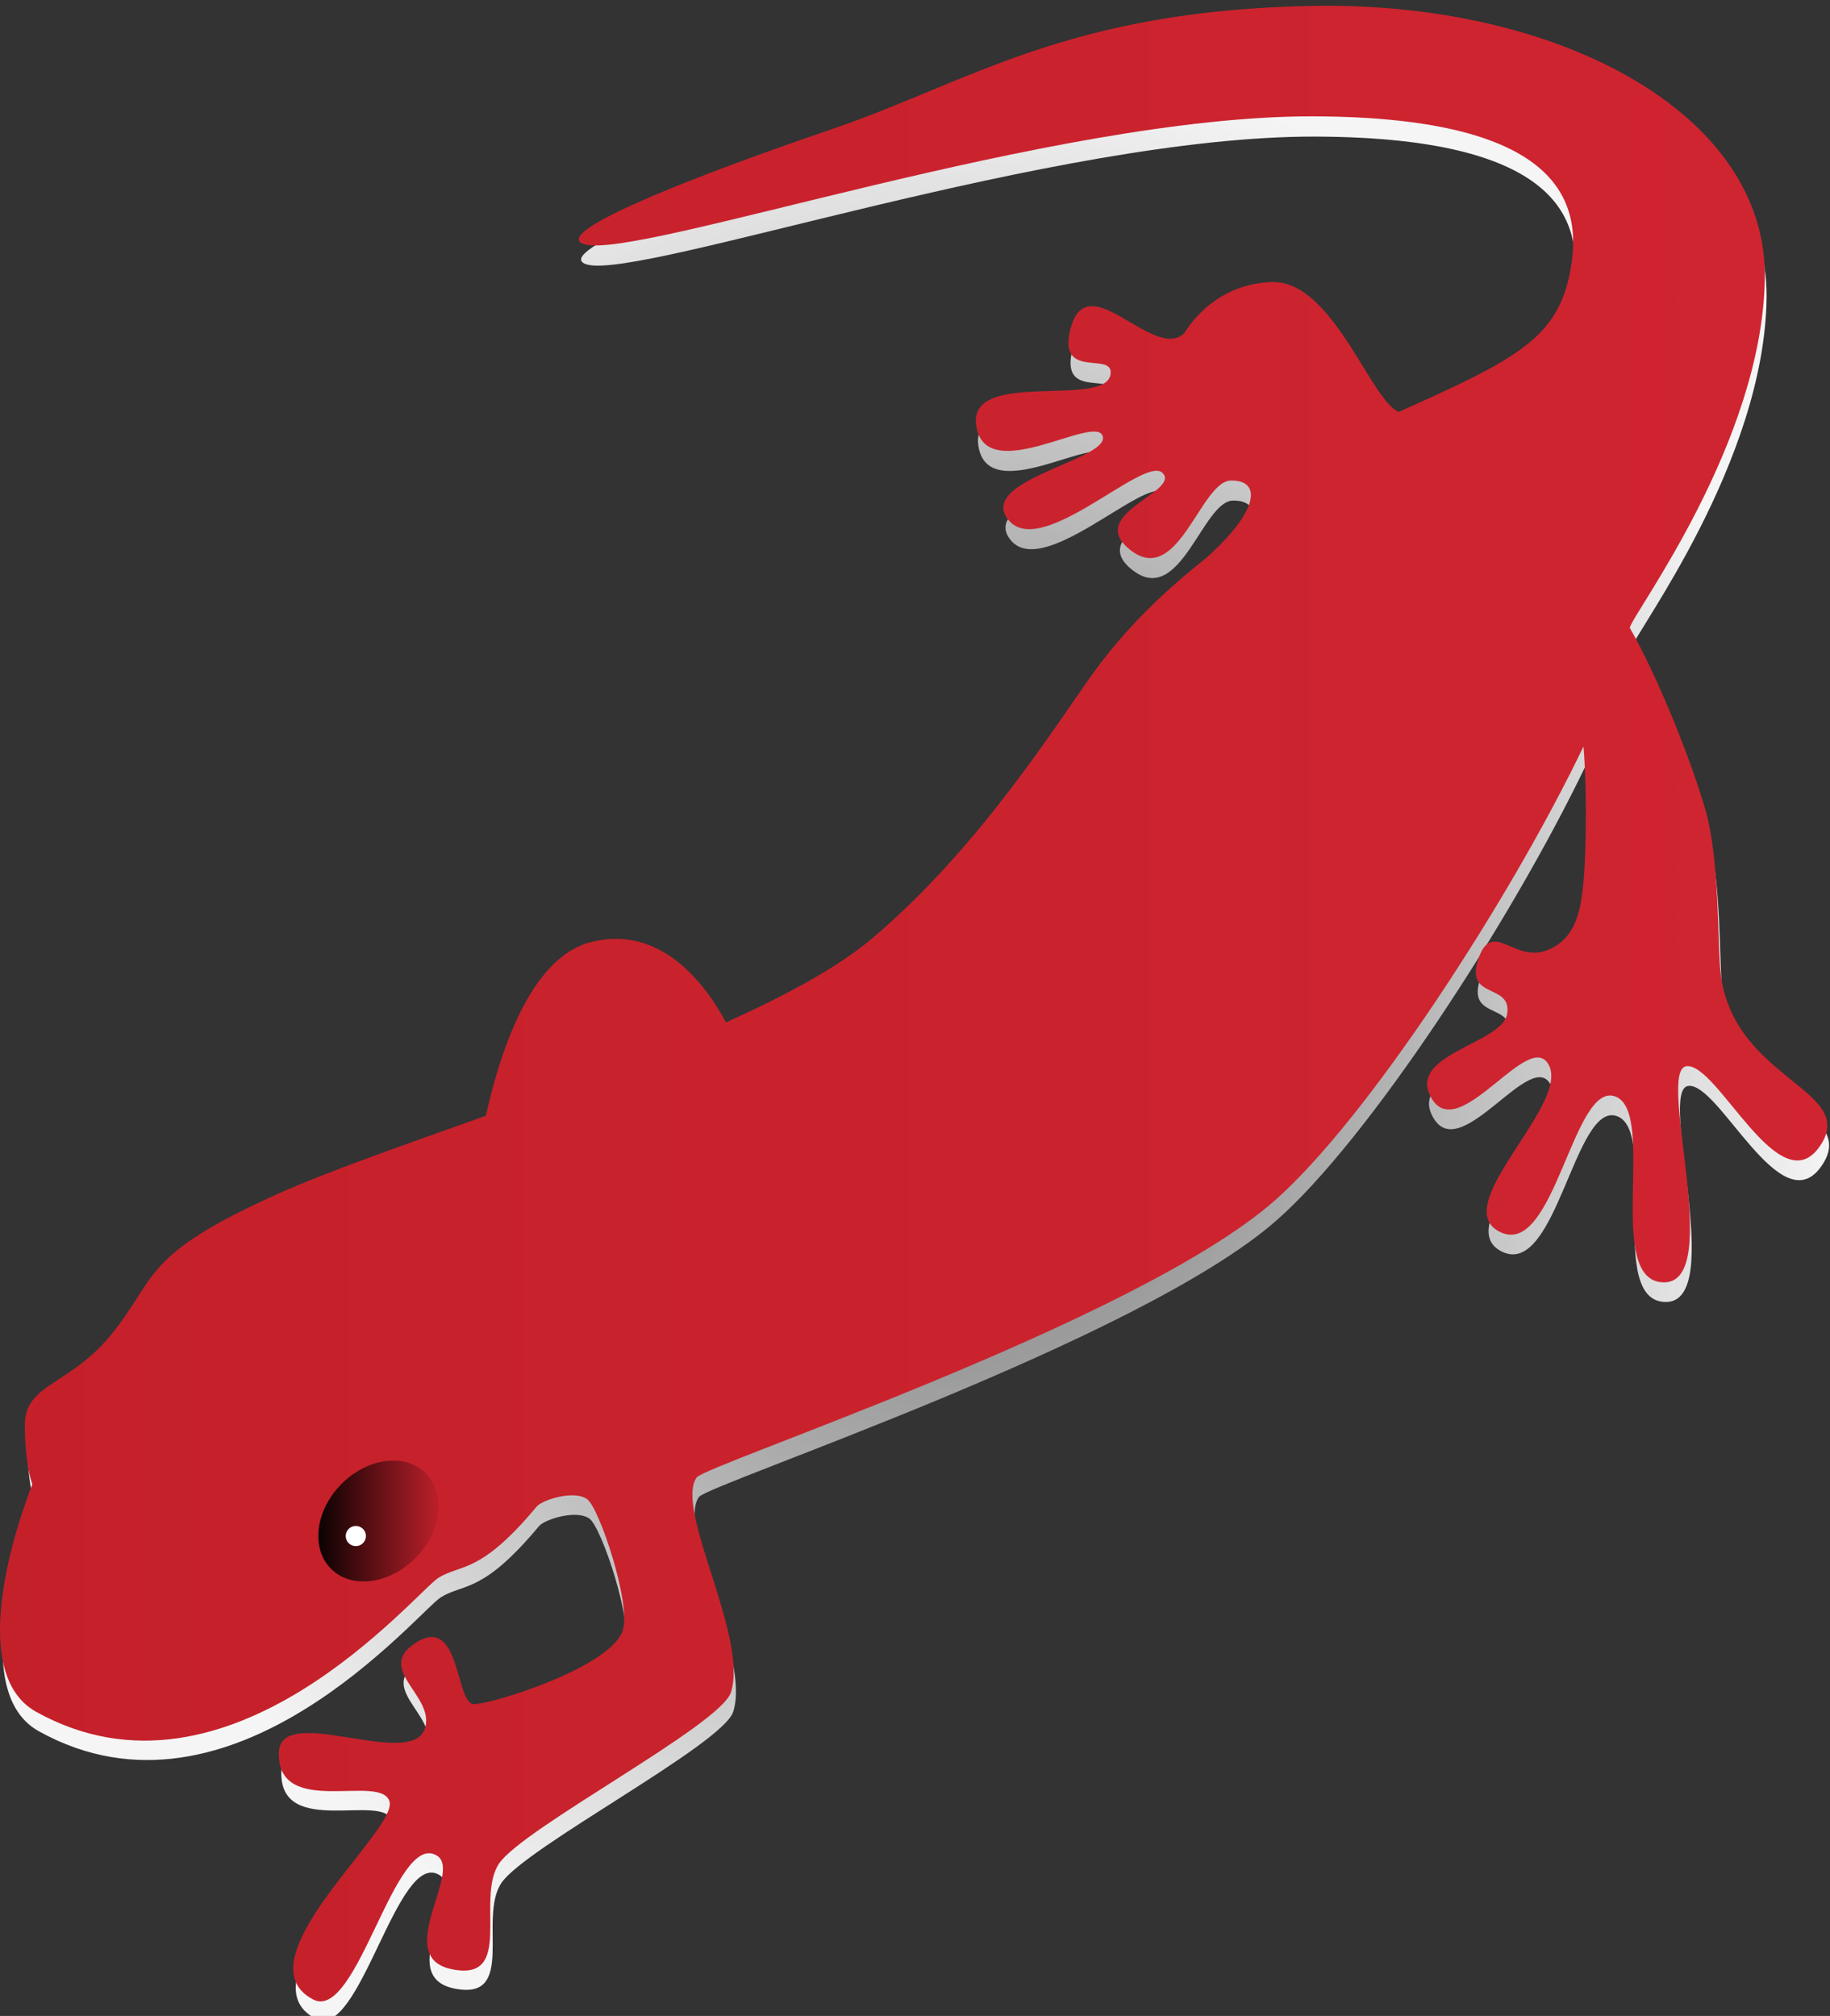 <?xml version="1.0"?><svg width="317.286" height="349.512" xmlns="http://www.w3.org/2000/svg" xmlns:xlink="http://www.w3.org/1999/xlink">
 <rect width="100%" height="100%" fill="#333333" stroke="none"/>
 <title>salamandra</title>
 <defs>
  <linearGradient id="linearGradient14360">
   <stop stop-color="#ffffff" stop-opacity="0.286" offset="0" id="stop14362"/>
   <stop stop-color="#f5f5f5" offset="1" id="stop14364"/>
  </linearGradient>
  <linearGradient id="linearGradient9077">
   <stop stop-color="#000000" id="stop9079" offset="0"/>
   <stop stop-color="#000000" stop-opacity="0" id="stop9081" offset="1"/>
  </linearGradient>
  <linearGradient id="linearGradient2523">
   <stop stop-color="#c4202a" offset="0" id="stop2525"/>
   <stop stop-color="#d02531" offset="1" id="stop2527"/>
  </linearGradient>
  <radialGradient r="243.967" fy="295.88" fx="345.83" cy="295.88" cx="345.83" gradientTransform="matrix(1,0,0,1.092,0,-27.227)" gradientUnits="userSpaceOnUse" id="radialGradient4471" xlink:href="#linearGradient14360"/>
  <radialGradient r="243.967" fy="295.88" fx="345.83" cy="295.88" cx="345.83" gradientTransform="matrix(1,0,0,1.092,-107.162,-35.513)" gradientUnits="userSpaceOnUse" id="radialGradient4473" xlink:href="#linearGradient14360"/>
  <radialGradient r="243.967" fy="295.88" fx="345.83" cy="295.88" cx="345.83" gradientTransform="matrix(-0.73,-0.683,0.746,-0.798,113.927,579.764)" gradientUnits="userSpaceOnUse" id="radialGradient4475" xlink:href="#linearGradient14360"/>
  <linearGradient y2="0.5" x2="1.001" y1="0.5" x1="-0.001" id="linearGradient4477" xlink:href="#linearGradient2523"/>
  <linearGradient y2="0.5" x2="1" y1="0.5" x1="0" id="linearGradient4479" xlink:href="#linearGradient9077"/>
 </defs>
 <g>
  <title>Layer 1</title>
  <g id="layer1">
   <g id="g4463">
    <g fill="url(#radialGradient4471)" id="g12884" transform="matrix(0.649, 0, 0, 0.649, 6.896, -6.224)">
     <path fill="url(#radialGradient4473)" fill-rule="evenodd" stroke-width="3" stroke-miterlimit="4" d="m340.746,16.588c-65.55,1.141 -91.984,20.442 -128.077,32.751c-42.667,14.551 -75.776,28.274 -66.483,30.911c14.455,4.101 124.913,-34.39 194.651,-34.17c68.786,0.22 72.213,24.878 68.162,43.045c-3.748,16.805 -15.681,22.535 -45.438,35.875c-7.458,-2.992 -17.623,-35.152 -33.855,-34.675c-16.176,0.476 -23.312,13.555 -23.312,13.555c-8.088,8.088 -25.894,-18.371 -30.438,-1.188c-3.604,13.632 10.566,6.424 10.688,11.656c0.238,10.229 -38.189,-1.263 -35.906,14.281c2.44,16.616 31.878,-3.341 33.781,2.844c1.903,6.185 -32.252,11.424 -25.688,21.656c8.088,12.607 36.598,-16.715 41.625,-11.875c5.199,5.005 -20.947,11.01 -8.494,20.665c12.771,9.903 18.694,-18.484 26.791,-18.603c8.099,-0.119 7.763,7.749 -6.456,20.584c-10.349,8.093 -21.146,18.217 -30.031,30.442c-9.677,13.315 -30.402,46.887 -59.486,71.375c-9.148,7.703 -23.063,15.15 -38.844,22.281c-5.22,-9.691 -17.226,-26.473 -36.344,-21.375c-16.11,4.296 -24.185,30.032 -27.781,46.312c-21.837,7.759 -42.456,14.964 -55.406,20.781c-36.961,16.603 -32.029,22.204 -44.781,37.812c-10.949,13.403 -22.906,12.957 -22.906,23.906c0,10.949 2,15.906 2,15.906c0,0 -20.083,48.976 1,60.719c51.725,28.811 101.528,-32.183 107.5,-35.812c6.134,-3.728 11.122,-0.917 26.156,-18.969c1.491,-1.79 9.955,-4.503 13.469,-2c3.274,2.333 11.803,27.965 9.531,35.031c-3.167,9.854 -34.823,19.719 -39.75,19.719c-4.927,0 -3.526,-23.601 -15.125,-16.636c-11.814,7.094 4.707,14.221 2.094,22.98c-3.441,11.536 -38.818,-7.035 -39.062,6.688c-0.321,17.597 27.451,5.258 29.562,13c2.112,7.742 -40.253,42.44 -20.406,52.812c11.826,6.181 21.832,-45.414 33.094,-38.375c6.871,4.294 -11.947,26.948 3.844,30.281c16.975,3.584 6.353,-18.654 12.688,-28.156c6.335,-9.502 59.122,-36.952 61.938,-45.75c4.735,-14.798 -15.139,-48.929 -9.156,-57.375c2.44,-3.445 117.488,-41.588 154.25,-73.844c24.675,-21.632 62.722,-80.053 82.562,-121.344c1.13,14.592 0.461,31.451 0.031,35.75c-0.704,7.039 -1.578,15.714 -10.088,18.784c-8.586,3.097 -14.499,-8.552 -18.068,2.341c-3.533,10.78 8.919,6.256 7.75,14.438c-1.169,8.181 -27.552,10.891 -20.062,22.875c7.49,11.984 26.385,-19.722 31.312,-8.812c4.927,10.91 -27.429,37.657 -13,44.344c14.429,6.687 19.363,-40.473 30.625,-36.25c11.262,4.223 -3.189,49.625 13,49.625c16.189,0 -2.246,-56.767 6,-57.719c8.246,-0.951 24.722,36.916 35.531,21.469c10.645,-15.212 -22.887,-17.587 -26.406,-46.094c-0.922,-7.467 -0.138,-29.956 -4.071,-43.775c-3.502,-12.301 -12.298,-34.746 -20.21,-48.662c0.813,-3.853 35.503,-49.532 36.062,-93.437c0.56,-43.906 -55.039,-73.74 -120.566,-72.599z" id="path12886"/>
     <path fill="url(#radialGradient4475)" fill-rule="evenodd" stroke-width="3" stroke-linecap="round" stroke-linejoin="bevel" marker-start="none" marker-mid="none" marker-end="none" stroke-miterlimit="4" stroke-dashoffset="0" d="m65.888,428.776c-6.934,7.091 -8.091,17.22 -2.575,22.613c5.515,5.393 15.616,4.01 22.55,-3.081c6.934,-7.091 8.091,-17.22 2.575,-22.614c-5.515,-5.393 -15.616,-4.01 -22.55,3.081z" id="path12888"/>
    </g>
    <path fill="url(#linearGradient4477)" fill-rule="evenodd" stroke-width="3" stroke-miterlimit="4" d="m227.698,1.021c-42.564,0.741 -59.728,13.274 -83.164,21.266c-27.705,9.449 -49.204,18.359 -43.169,20.071c9.386,2.663 81.11,-22.33 126.393,-22.188c44.665,0.143 46.89,16.154 44.259,27.951c-2.434,10.912 -10.182,14.633 -29.504,23.295c-4.843,-1.943 -11.443,-22.825 -21.983,-22.515c-10.503,0.309 -15.138,8.802 -15.138,8.802c-5.252,5.252 -16.814,-11.929 -19.764,-0.771c-2.34,8.852 6.861,4.172 6.94,7.569c0.154,6.642 -24.797,-0.82 -23.315,9.273c1.585,10.79 20.7,-2.169 21.935,1.847c1.236,4.016 -20.942,7.418 -16.68,14.062c5.252,8.186 23.764,-10.853 27.028,-7.711c3.376,3.25 -13.601,7.149 -5.515,13.419c8.293,6.43 12.139,-12.003 17.396,-12.08c5.259,-0.077 5.04,5.031 -4.192,13.366c-6.72,5.255 -13.731,11.829 -19.5,19.767c-6.284,8.646 -19.741,30.445 -38.626,46.346c-5.94,5.002 -14.975,9.837 -25.222,14.468c-3.389,-6.293 -11.185,-17.19 -23.599,-13.879c-10.461,2.79 -15.704,19.501 -18.039,30.072c-14.179,5.038 -27.568,9.716 -35.977,13.494c-24,10.781 -20.798,14.418 -29.078,24.553c-7.11,8.703 -14.874,8.413 -14.874,15.523c0,7.11 1.299,10.328 1.299,10.328c0,0 -13.04,31.801 0.649,39.427c33.587,18.708 65.925,-20.897 69.803,-23.254c3.983,-2.421 7.222,-0.595 16.984,-12.317c0.968,-1.163 6.464,-2.924 8.746,-1.299c2.126,1.515 7.664,18.158 6.189,22.747c-2.057,6.399 -22.612,12.804 -25.811,12.804c-3.199,0 -2.29,-15.325 -9.821,-10.802c-7.671,4.606 3.056,9.234 1.36,14.922c-2.234,7.49 -25.206,-4.568 -25.365,4.342c-0.209,11.426 17.825,3.414 19.196,8.441c1.371,5.027 -26.138,27.558 -13.25,34.293c7.679,4.013 14.176,-29.489 21.489,-24.918c4.461,2.788 -7.758,17.498 2.496,19.663c11.023,2.327 4.125,-12.113 8.238,-18.283c4.113,-6.17 38.39,-23.994 40.218,-29.707c3.075,-9.609 -9.83,-31.771 -5.945,-37.255c1.584,-2.237 76.289,-27.004 100.159,-47.949c16.022,-14.046 40.727,-51.981 53.61,-78.792c0.734,9.475 0.299,20.422 0.02,23.214c-0.457,4.57 -1.024,10.204 -6.55,12.197c-5.575,2.011 -9.415,-5.553 -11.732,1.52c-2.294,7 5.791,4.062 5.032,9.375c-0.759,5.312 -17.891,7.072 -13.027,14.853c4.863,7.781 17.133,-12.806 20.332,-5.722c3.199,7.084 -17.811,24.452 -8.441,28.794c9.369,4.342 12.573,-26.28 19.886,-23.538c7.313,2.742 -2.071,32.223 8.441,32.223c10.512,0 -1.458,-36.861 3.896,-37.479c5.354,-0.618 16.053,23.971 23.072,13.94c6.912,-9.878 -14.861,-11.42 -17.146,-29.93c-0.599,-4.848 -0.089,-19.452 -2.644,-28.425c-2.274,-7.987 -7.986,-22.562 -13.123,-31.598c0.528,-2.502 23.053,-32.163 23.417,-60.672c0.363,-28.509 -35.739,-47.882 -78.287,-47.141z" id="path1462"/>
    <path fill="url(#linearGradient4479)" fill-rule="evenodd" stroke-width="3" stroke-linecap="round" stroke-linejoin="bevel" marker-start="none" marker-mid="none" marker-end="none" stroke-miterlimit="4" stroke-dashoffset="0" d="m59.126,257.366c-4.503,4.605 -5.254,11.182 -1.672,14.684c3.581,3.502 10.14,2.604 14.643,-2.001c4.503,-4.605 5.254,-11.182 1.672,-14.684c-3.581,-3.502 -10.14,-2.604 -14.643,2.001z" id="path8347"/>
    <path fill="white" fill-rule="evenodd" stroke-width="3" stroke-linecap="round" stroke-linejoin="bevel" marker-start="none" marker-mid="none" marker-end="none" stroke-miterlimit="4" stroke-dashoffset="0" id="path9838" d="m63.439,266.308a1.745,1.745 0 1 1 -3.49,0a1.745,1.745 0 1 1 3.49,0z"/>
   </g>
  </g>
 </g>
</svg>
